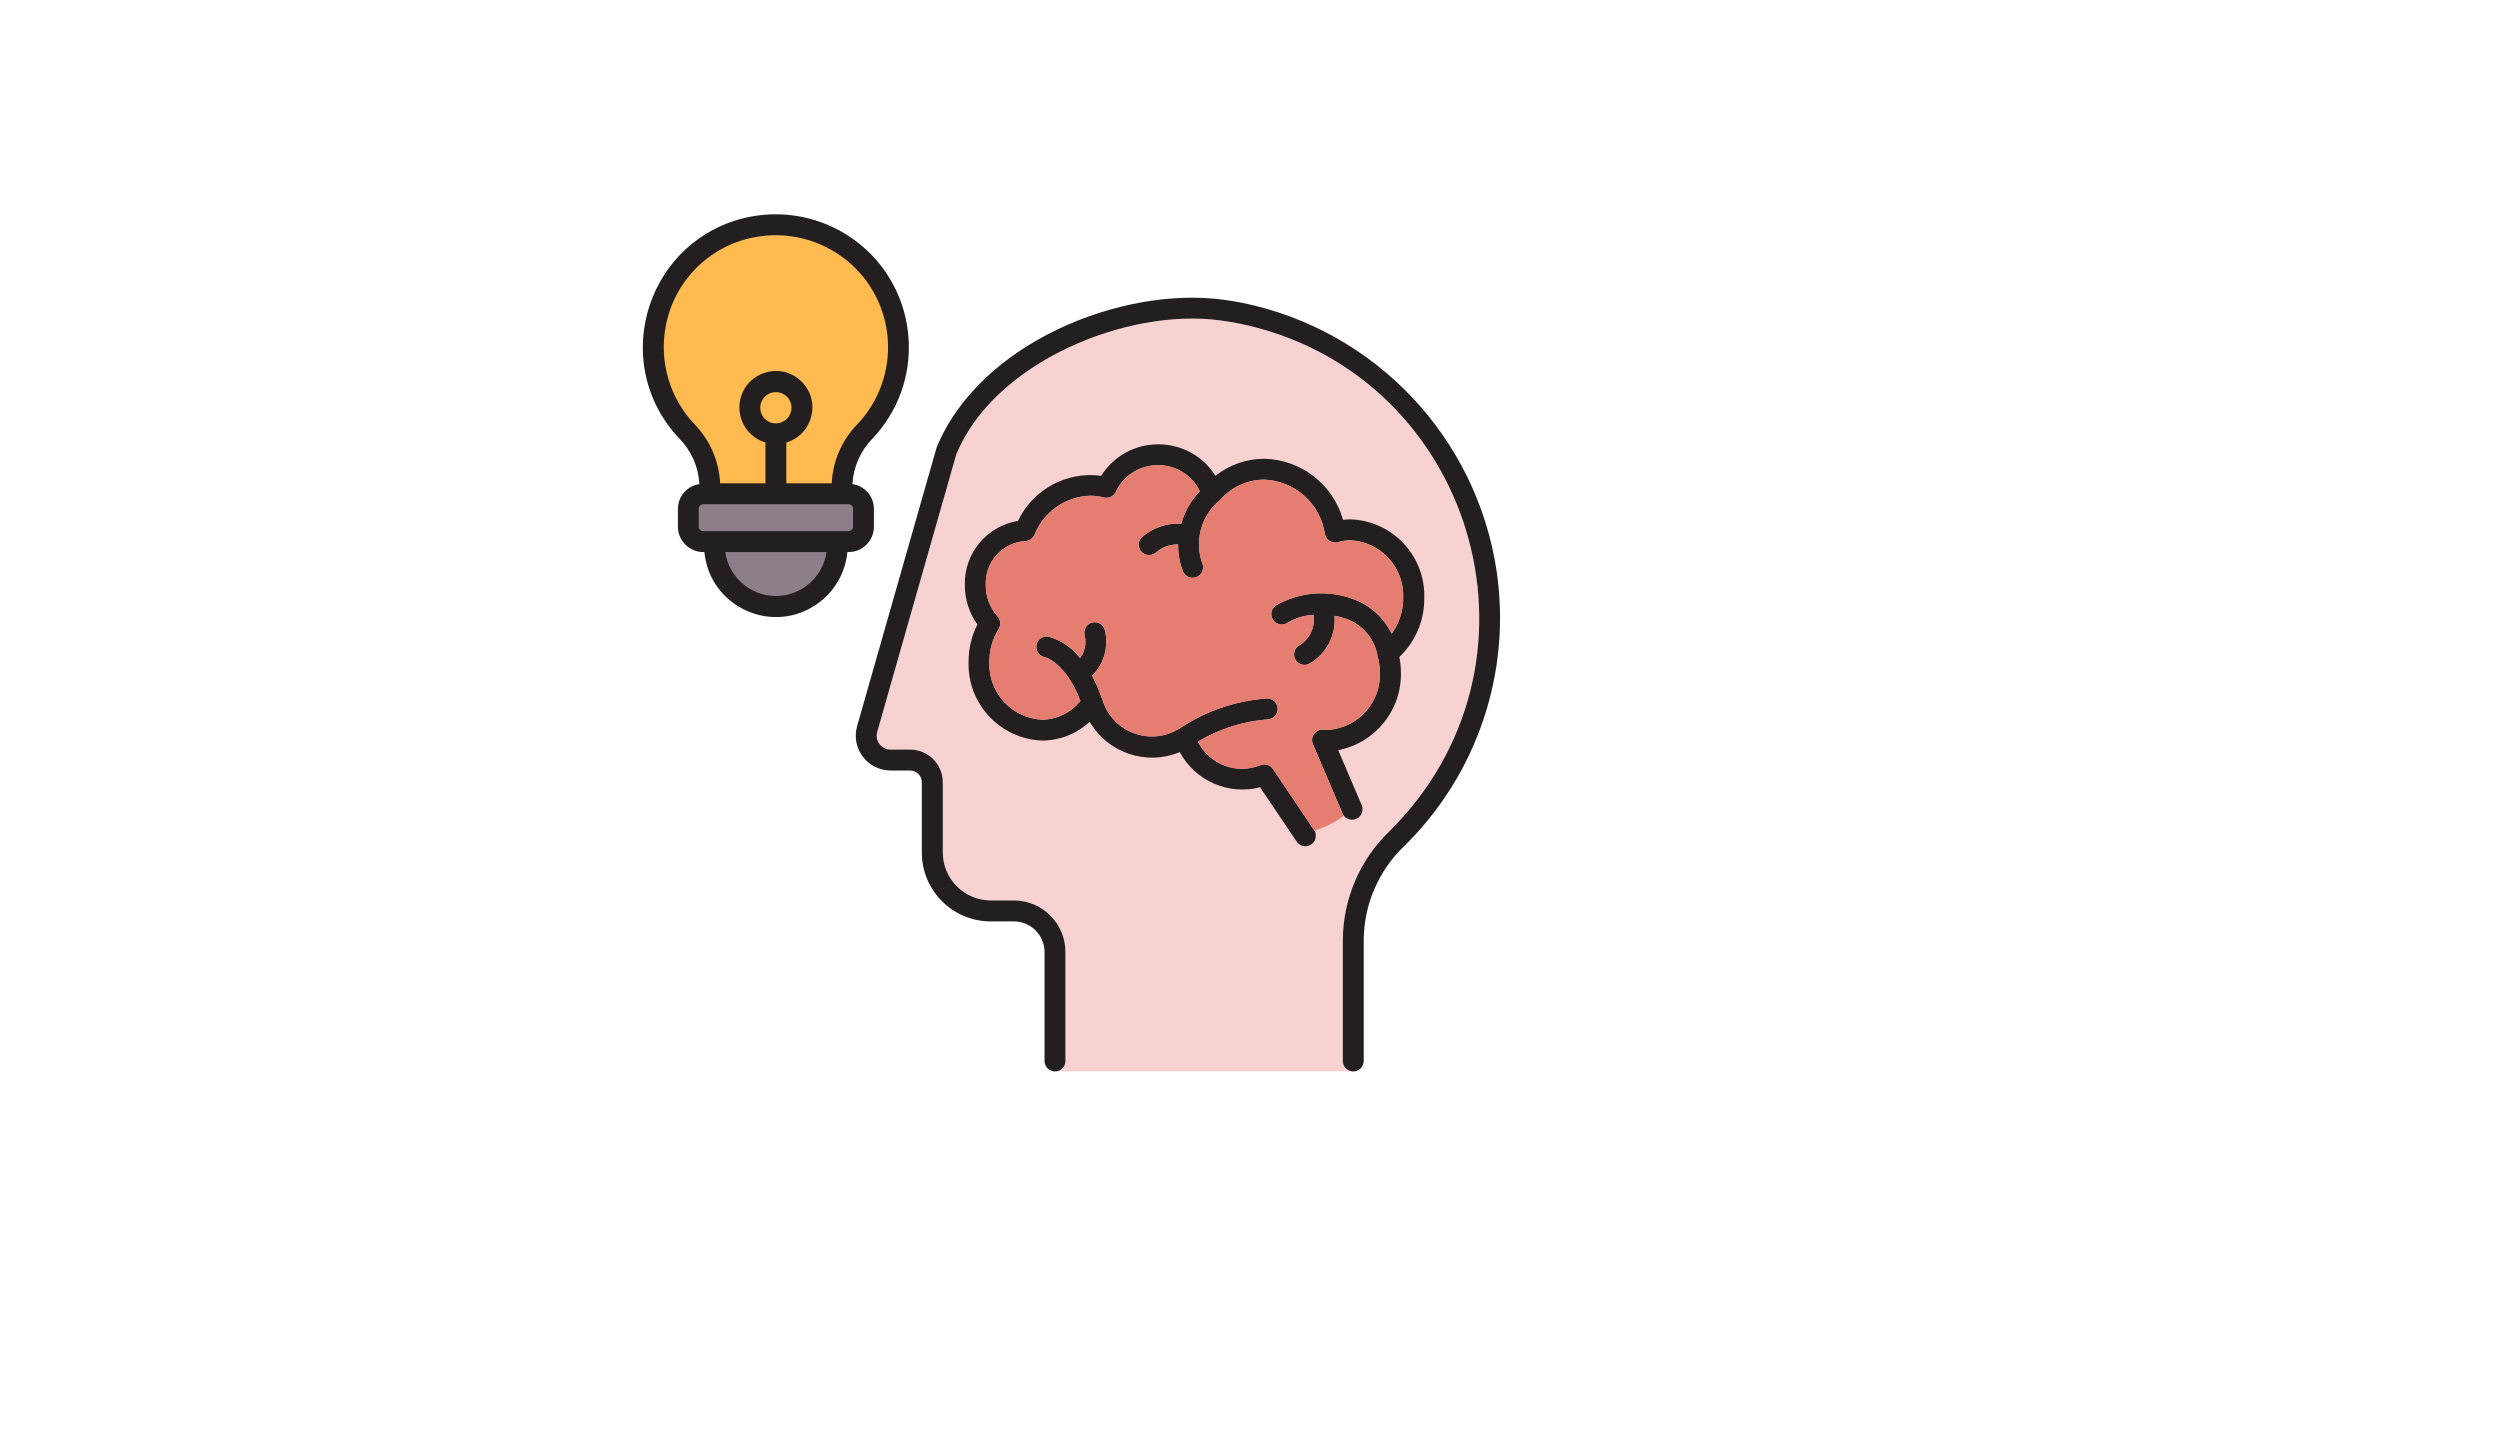 <svg xmlns="http://www.w3.org/2000/svg" version="1.1" xmlns:xlink="http://www.w3.org/1999/xlink" width="100%" height="100%" id="svgWorkerArea" viewBox="-25 -25 875 500" xmlns:idraw="https://idraw.muisca.co" style="background: white;"><defs id="defsdoc"><pattern id="patternBool" x="0" y="0" width="10" height="10" patternUnits="userSpaceOnUse" patternTransform="rotate(35)"><circle cx="5" cy="5" r="4" style="stroke: none;fill: #ff000070;"></circle></pattern></defs><g id="fileImp-621639337" class="cosito"><path id="pathImp-522411079" class="grouped" style="fill:#f7d2d0; " d="M344.277 349.994C346.297 349.994 347.935 348.356 347.935 346.336 347.935 346.336 347.935 308.173 347.935 308.173 347.927 298.224 339.864 290.16 329.916 290.152 329.916 290.152 321.803 290.152 321.803 290.152 312.51 290.152 304.977 282.618 304.977 273.324 304.977 273.324 304.977 248.784 304.977 248.784 304.973 242.485 299.87 237.378 293.572 237.37 293.572 237.37 286.724 237.37 286.724 237.37 283.483 237.361 281.146 234.262 282.028 231.143 282.028 231.143 309.681 134.081 309.681 134.081 322.849 101.779 369.451 82.653 402.225 87.16 404.266 87.438 406.337 87.782 408.392 88.177 487.615 104.138 519.854 199.884 466.422 260.521 464.768 262.399 463.048 264.216 461.263 265.971 450.924 275.935 445.053 289.657 444.986 304.017 444.986 304.017 444.986 346.336 444.986 346.336 444.986 348.356 446.624 349.994 448.644 349.994 448.644 349.994 344.277 349.994 344.277 349.994"></path><path id="pathImp-472257550" class="grouped" style="fill:#f7d2d0; fill:#231f20; " d="M280.872 159.338C280.872 159.338 280.872 153.039 280.872 153.039 280.831 148.713 277.645 145.061 273.366 144.434 273.67 138.449 276.162 132.783 280.367 128.513 298.901 108.939 296.965 77.755 276.153 60.623 265.299 51.71 251.015 48.148 237.248 50.921 202.162 58.069 187.971 100.522 211.704 127.337 212.046 127.722 212.393 128.103 212.748 128.477 216.966 132.756 219.468 138.433 219.778 144.434 215.498 145.061 212.313 148.713 212.272 153.039 212.272 153.039 212.272 159.338 212.272 159.338 212.276 164.24 216.245 168.213 221.146 168.221 221.146 168.221 221.534 168.221 221.534 168.221 223.399 187.489 245.421 197.512 261.173 186.262 267.09 182.037 270.887 175.458 271.588 168.221 271.588 168.221 271.998 168.221 271.998 168.221 276.899 168.213 280.867 164.24 280.872 159.338 280.872 159.338 280.872 159.338 280.872 159.338"></path><path id="pathImp-729395542" class="grouped" style="fill:#f7d2d0; fill:#231f20; fill:#ffba50; " d="M207.956 89.465C210.757 73.676 222.956 61.223 238.682 58.099 250.3 55.767 262.352 58.766 271.522 66.271 289.073 80.7 290.707 106.988 275.078 123.48 269.663 129.045 266.471 136.399 266.108 144.156 266.108 144.156 250.219 144.156 250.219 144.156 250.219 144.156 250.219 129.867 250.219 129.867 259.64 127.051 262.48 115.091 255.331 108.339 248.181 101.588 236.405 105.108 234.133 114.676 232.569 121.263 236.416 127.928 242.903 129.867 242.903 129.867 242.903 144.156 242.903 144.156 242.903 144.156 227.05 144.156 227.05 144.156 226.683 136.392 223.484 129.031 218.059 123.465 209.464 114.39 205.711 101.761 207.956 89.465 207.956 89.465 207.956 89.465 207.956 89.465"></path><path id="pathImp-768169048" class="grouped" style="fill:#f7d2d0; fill:#231f20; fill:#ffba50; fill:#ffba50; " d="M246.561 123.18C242.354 123.18 239.725 118.625 241.828 114.981 243.932 111.338 249.19 111.338 251.293 114.981 251.775 115.815 252.027 116.759 252.026 117.722 252.021 120.737 249.576 123.18 246.561 123.18 246.561 123.18 246.561 123.18 246.561 123.18"></path><path id="rectImp-551678293" class="grouped" style="fill:#f7d2d0; fill:#231f20; fill:#ffba50; fill:#ffba50; fill:#8d7f89; " d="M219.566 153.031C219.566 152.185 220.278 151.473 221.124 151.473 221.124 151.473 271.998 151.473 271.998 151.473 272.844 151.473 273.556 152.185 273.556 153.031 273.556 153.031 273.556 159.346 273.556 159.346 273.556 160.192 272.844 160.904 271.998 160.904 271.998 160.904 221.124 160.904 221.124 160.904 220.278 160.904 219.566 160.192 219.566 159.346 219.566 159.346 219.566 153.031 219.566 153.031 219.566 153.031 219.566 153.031 219.566 153.031"></path><path id="pathImp-79349919" class="grouped" style="fill:#f7d2d0; fill:#231f20; fill:#ffba50; fill:#ffba50; fill:#8d7f89; fill:#8d7f89; " d="M246.561 183.622C237.655 183.593 230.116 177.038 228.849 168.221 228.849 168.221 264.272 168.221 264.272 168.221 263.009 177.039 255.469 183.596 246.561 183.622 246.561 183.622 246.561 183.622 246.561 183.622"></path><path id="pathImp-261723024" class="grouped" style="fill:#f7d2d0; fill:#231f20; fill:#ffba50; fill:#ffba50; fill:#8d7f89; fill:#8d7f89; fill:#231f20; " d="M439.184 230.492C439.184 230.492 439.082 230.492 439.082 230.492 439.082 230.492 438.182 230.375 438.182 230.375 436.907 230.276 435.672 230.85 434.926 231.89 434.18 232.929 434.03 234.283 434.531 235.46 434.531 235.46 444.861 259.664 444.861 259.664 445.968 262.254 449.464 262.676 451.154 260.422 451.939 259.376 452.105 257.99 451.592 256.788 451.592 256.788 443.376 237.553 443.376 237.553 456.365 235.036 465.64 223.512 465.323 210.284 465.32 208.494 465.133 206.71 464.767 204.957 470.406 199.596 473.567 192.134 473.495 184.354 473.955 169.623 462.421 157.291 447.692 156.77 446.812 156.772 445.932 156.829 445.059 156.939 441.567 144.532 430.384 135.859 417.5 135.567 411.295 135.568 405.272 137.67 400.411 141.53 391.125 126.84 369.702 126.84 360.416 141.53 348.31 139.903 336.54 146.281 331.292 157.312 320.328 159.112 312.38 168.739 312.688 179.847 312.688 184.765 314.222 189.561 317.077 193.565 315.04 197.614 313.984 202.086 313.997 206.618 313.545 221.329 325.051 233.647 339.756 234.195 345.933 234.184 351.875 231.831 356.385 227.61 362.749 238.561 376.239 243.104 387.93 238.233 393.334 248.327 404.941 253.411 416.023 250.54 416.023 250.54 428.84 269.563 428.84 269.563 430.411 271.901 433.923 271.66 435.161 269.131 435.736 267.956 435.641 266.565 434.912 265.48 434.912 265.48 420.544 244.145 420.544 244.145 419.582 242.717 417.754 242.153 416.154 242.792 407.831 246.201 398.289 242.602 394.288 234.546 401.755 230.099 410.146 227.435 418.81 226.761 420.824 226.609 422.334 224.853 422.183 222.839 422.071 220.802 420.285 219.267 418.254 219.466 407.339 220.284 396.825 223.931 387.747 230.046 387.682 230.046 387.601 230.046 387.535 230.126 377.41 236.277 364.205 231.187 360.825 219.832 360.825 219.788 360.767 219.766 360.752 219.73 359.814 216.901 358.631 214.159 357.219 211.535 361.414 207.37 363.116 201.31 361.703 195.57 361.033 192.835 357.654 191.85 355.62 193.799 354.593 194.782 354.229 196.273 354.688 197.619 355.272 200.311 354.661 203.124 353.012 205.331 350.24 201.668 346.336 199.024 341.907 197.809 339.951 197.469 338.09 198.779 337.752 200.736 337.399 202.698 338.664 204.587 340.612 205.009 340.934 205.074 348.015 206.911 353.137 220.315 349.883 224.39 344.984 226.804 339.771 226.9 329.065 226.379 320.797 217.298 321.276 206.589 321.262 202.535 322.39 198.558 324.532 195.117 325.397 193.731 325.239 191.939 324.144 190.727 321.464 187.727 319.991 183.84 320.011 179.817 319.639 171.769 325.771 164.902 333.808 164.365 335.228 164.327 336.496 163.471 337.064 162.17 340.278 154.115 347.973 148.743 356.641 148.502 358.235 148.518 359.822 148.725 361.367 149.117 362.987 149.511 364.67 148.758 365.456 147.288 370.731 135.864 386.392 134.436 393.647 144.716 394.132 145.405 394.565 146.13 394.939 146.886 391.874 150.111 389.635 154.029 388.413 158.307 383.285 157.985 378.246 159.756 374.447 163.216 372.6 165.342 373.746 168.67 376.51 169.207 377.598 169.418 378.722 169.126 379.568 168.411 381.714 166.523 384.487 165.506 387.345 165.558 387.297 168.779 387.874 171.979 389.042 174.981 390.126 177.581 393.618 178.031 395.326 175.793 396.119 174.754 396.298 173.371 395.795 172.164 392.986 164.271 395.409 155.465 401.859 150.119 401.908 150.064 401.952 150.005 401.991 149.944 402.035 149.944 402.094 149.893 402.13 149.856 406.023 145.446 411.611 142.905 417.493 142.869 428.219 143.281 437.133 151.273 438.709 161.892 439.097 163.987 441.186 165.307 443.245 164.76 444.673 164.35 446.148 164.129 447.634 164.101 458.319 164.627 466.576 173.679 466.121 184.368 466.125 188.84 464.705 193.197 462.068 196.807 459.333 191.127 454.471 186.756 448.534 184.639 439.594 181.347 429.653 182.211 421.414 186.995 419.162 188.685 419.582 192.18 422.172 193.286 423.374 193.799 424.758 193.633 425.804 192.848 428.514 191.249 431.578 190.349 434.722 190.229 435.377 194.451 433.422 198.651 429.769 200.867 427.319 202.258 427.294 205.78 429.724 207.207 430.851 207.869 432.246 207.878 433.383 207.233 439.257 203.81 442.639 197.312 442.074 190.536 443.411 190.746 444.727 191.079 446.003 191.531 451.767 193.51 456.018 198.443 457.123 204.438 457.123 204.438 457.123 204.533 457.123 204.533 457.123 204.533 457.123 204.584 457.123 204.584 457.654 206.436 457.936 208.35 457.964 210.276 458.392 221.058 449.966 230.127 439.184 230.492 439.184 230.492 439.184 230.492 439.184 230.492"></path><path id="pathImp-463945046" class="grouped" style="fill:#f7d2d0; fill:#231f20; fill:#ffba50; fill:#ffba50; fill:#8d7f89; fill:#8d7f89; fill:#231f20; fill:#231f20; " d="M498.829 174.937C491.835 128.034 456.273 90.504 409.819 80.999 407.624 80.568 405.43 80.209 403.235 79.909 367.695 75.08 317.758 94.967 302.79 131.696 302.79 131.696 274.99 229.139 274.99 229.139 272.772 236.919 278.605 244.664 286.695 244.679 286.695 244.679 293.543 244.679 293.543 244.679 295.804 244.687 297.632 246.522 297.632 248.784 297.632 248.784 297.632 273.353 297.632 273.353 297.632 286.688 308.441 297.498 321.774 297.498 321.774 297.498 329.887 297.498 329.887 297.498 335.795 297.506 340.582 302.294 340.59 308.202 340.59 308.202 340.59 346.336 340.59 346.336 340.59 349.152 343.639 350.913 346.077 349.504 347.209 348.851 347.906 347.643 347.906 346.336 347.906 346.336 347.906 308.173 347.906 308.173 347.898 298.224 339.835 290.16 329.887 290.152 329.887 290.152 321.803 290.152 321.803 290.152 312.51 290.152 304.977 282.618 304.977 273.324 304.977 273.324 304.977 248.784 304.977 248.784 304.977 242.482 299.873 237.371 293.572 237.363 293.572 237.363 286.724 237.363 286.724 237.363 283.485 237.359 281.144 234.261 282.028 231.143 282.028 231.143 309.681 134.081 309.681 134.081 322.849 101.779 369.451 82.653 402.225 87.16 404.266 87.438 406.337 87.782 408.392 88.177 487.615 104.138 519.854 199.884 466.422 260.521 464.768 262.399 463.048 264.216 461.263 265.971 450.924 275.935 445.053 289.657 444.986 304.017 444.986 304.017 444.986 346.336 444.986 346.336 444.986 349.152 448.034 350.913 450.473 349.504 451.604 348.851 452.301 347.643 452.301 346.336 452.301 346.336 452.301 304.031 452.301 304.031 452.374 291.633 457.459 279.792 466.399 271.202 491.982 246.148 504.037 210.367 498.829 174.937 498.829 174.937 498.829 174.937 498.829 174.937"></path><path id="pathImp-370434930" class="grouped" style="fill:#f7d2d0; fill:#231f20; fill:#ffba50; fill:#ffba50; fill:#8d7f89; fill:#8d7f89; fill:#231f20; fill:#231f20; fill:#e57e70; " d="M420.697 192.139C421.91 193.755 424.202 194.083 425.818 192.87 428.528 191.271 431.593 190.371 434.736 190.251 435.392 194.473 433.436 198.673 429.784 200.889 427.334 202.28 427.309 205.802 429.738 207.228 430.866 207.891 432.261 207.9 433.397 207.255 439.272 203.832 442.654 197.334 442.089 190.558 443.426 190.768 444.741 191.101 446.017 191.553 451.782 193.532 456.032 198.465 457.137 204.46 457.137 204.46 457.137 204.555 457.137 204.555 457.137 204.555 457.137 204.606 457.137 204.606 457.668 206.458 457.951 208.372 457.978 210.298 458.402 221.096 449.947 230.17 439.148 230.507 439.148 230.507 439.045 230.507 439.045 230.507 439.045 230.507 438.146 230.39 438.146 230.39 436.87 230.29 435.635 230.865 434.89 231.904 434.143 232.943 433.993 234.298 434.495 235.475 434.495 235.475 444.825 259.678 444.825 259.678 444.975 259.975 445.165 260.25 445.388 260.498 442.248 262.831 438.728 264.603 434.985 265.736 434.941 265.663 434.941 265.575 434.89 265.502 434.89 265.502 420.522 244.167 420.522 244.167 419.56 242.739 417.732 242.175 416.132 242.814 407.809 246.223 398.267 242.624 394.266 234.568 401.733 230.121 410.124 227.457 418.788 226.783 420.802 226.631 422.312 224.875 422.161 222.861 422.049 220.823 420.263 219.289 418.232 219.488 407.317 220.306 396.803 223.953 387.725 230.068 387.659 230.068 387.579 230.068 387.513 230.148 377.386 236.278 364.198 231.181 360.825 219.832 360.825 219.788 360.767 219.766 360.752 219.73 359.814 216.901 358.631 214.159 357.219 211.535 361.414 207.37 363.116 201.31 361.703 195.57 361.033 192.835 357.654 191.85 355.62 193.799 354.593 194.782 354.229 196.273 354.688 197.619 355.272 200.311 354.661 203.124 353.012 205.331 350.24 201.668 346.336 199.024 341.907 197.809 339.951 197.469 338.09 198.779 337.752 200.736 337.399 202.698 338.664 204.587 340.612 205.009 340.934 205.074 348.015 206.911 353.137 220.315 349.883 224.39 344.984 226.804 339.771 226.9 329.065 226.379 320.797 217.298 321.276 206.589 321.262 202.535 322.39 198.558 324.532 195.117 325.397 193.731 325.239 191.939 324.144 190.727 321.464 187.727 319.991 183.84 320.011 179.817 319.639 171.769 325.771 164.902 333.808 164.365 335.228 164.327 336.496 163.471 337.064 162.17 340.278 154.115 347.973 148.743 356.641 148.502 358.235 148.518 359.822 148.725 361.367 149.117 362.987 149.511 364.67 148.758 365.456 147.288 370.731 135.864 386.392 134.436 393.647 144.716 394.132 145.405 394.565 146.13 394.939 146.886 391.874 150.111 389.635 154.029 388.413 158.307 383.285 157.985 378.246 159.756 374.447 163.216 372.6 165.342 373.746 168.67 376.51 169.207 377.598 169.418 378.722 169.126 379.568 168.411 381.714 166.523 384.487 165.506 387.345 165.558 387.297 168.779 387.874 171.979 389.042 174.981 390.126 177.581 393.618 178.031 395.326 175.793 396.119 174.754 396.298 173.371 395.795 172.164 392.986 164.271 395.409 155.465 401.859 150.119 401.908 150.064 401.952 150.005 401.991 149.944 402.035 149.944 402.094 149.9 402.13 149.856 406.023 145.446 411.611 142.905 417.493 142.869 428.219 143.281 437.133 151.273 438.709 161.892 439.097 163.987 441.186 165.307 443.245 164.76 444.673 164.35 446.148 164.129 447.634 164.101 458.319 164.627 466.576 173.679 466.121 184.368 466.125 188.84 464.705 193.197 462.068 196.807 459.333 191.127 454.471 186.756 448.534 184.639 439.594 181.347 429.653 182.211 421.414 186.995 419.789 188.213 419.467 190.522 420.697 192.139 420.697 192.139 420.697 192.139 420.697 192.139"></path></g></svg>